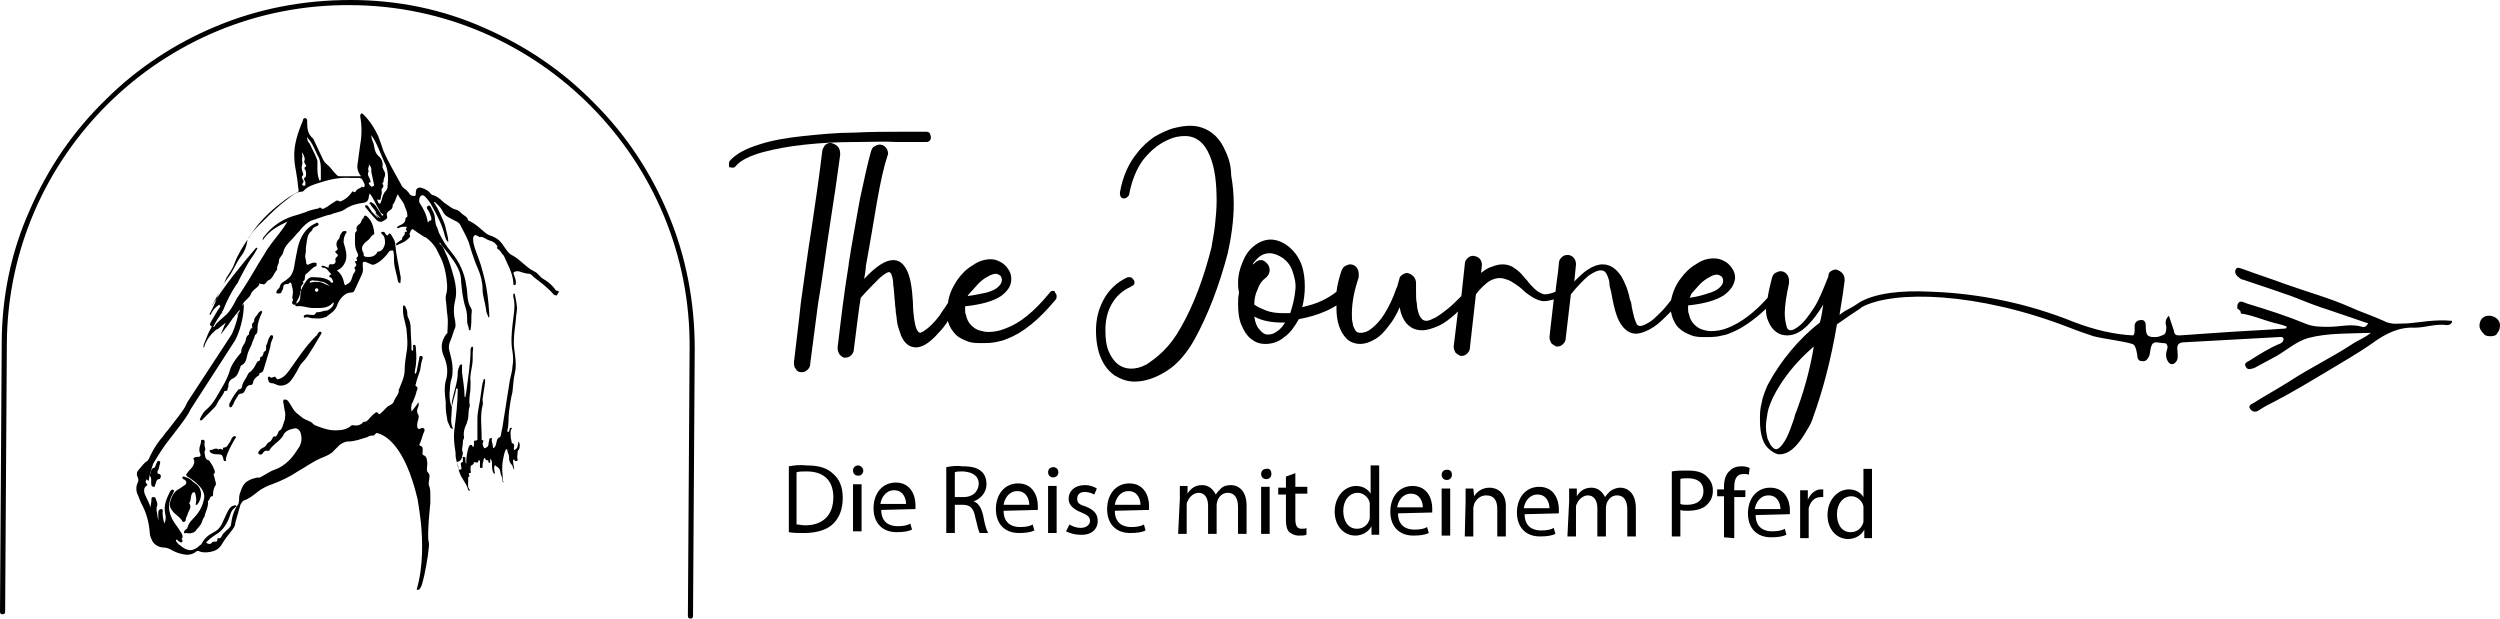 <?xml version="1.0" encoding="utf-8"?>
<!-- Generator: Adobe Illustrator 26.3.1, SVG Export Plug-In . SVG Version: 6.00 Build 0)  -->
<svg version="1.1" id="Ebene_1" xmlns="http://www.w3.org/2000/svg" xmlns:xlink="http://www.w3.org/1999/xlink" x="0px" y="0px"
	 viewBox="0 0 292.2 72.3" style="enable-background:new 0 0 292.2 72.3;" xml:space="preserve">
<g>
	<g>
		<path d="M81.2,40.8L81,72c0,0.2-0.1,0.3-0.3,0.3c-0.2,0-0.3-0.1-0.3-0.3l0.2-31.3C80.8,18.8,63,0.7,41,0.6
			C19,0.4,0.9,18.2,0.8,40.2L0.6,71.5c0,0.2-0.1,0.3-0.3,0.3S0,71.7,0,71.5l0.2-31.3c0-5.5,1.1-10.8,3.3-15.7
			c2.1-4.8,5-9.1,8.8-12.8C16,8,20.4,5.1,25.2,3.1C30.2,1,35.5,0,41,0c5.5,0,10.8,1.1,15.7,3.3c4.8,2.1,9.1,5,12.8,8.8
			c3.7,3.7,6.6,8.1,8.6,12.9C80.2,30,81.2,35.3,81.2,40.8z"/>
	</g>
	<g>
		<path d="M98.2,18l0,0.1c-0.3,2.3-0.7,5-1.2,8.2c-0.5,3.2-0.9,6.4-1.4,9.3c-0.4,3-0.7,5.3-0.9,6.9c0,0.3-0.1,0.5-0.3,0.7
			c-0.2,0.2-0.4,0.3-0.7,0.3h-0.1c-0.3,0-0.5-0.2-0.6-0.4c-0.2-0.2-0.2-0.5-0.2-0.7v-0.1c0-0.1,0.6-4.9,0.8-6.9
			c0.4-2.8,0.8-5.9,1.3-9c0.5-3.3,0.9-6.2,1.2-8.7c0-0.3,0.2-0.5,0.3-0.7c0.2-0.2,0.4-0.3,0.7-0.3h0C97.9,16.9,98.2,17.3,98.2,18z"
			/>
		<path d="M85.6,19.6c0.1,0,0.3,0,0.4-0.2c0.6-0.7,1.7-1.2,3.1-1.6c1.5-0.4,3.1-0.7,5-0.9c1.9-0.2,3.8-0.3,5.7-0.3
			c1.9,0,3.6-0.1,5.1,0l3.4,0c0.2,0,0.3-0.1,0.4-0.2c0.1-0.1,0.1-0.3,0.1-0.4c0-0.1-0.1-0.3-0.1-0.4c-0.1-0.1-0.2-0.2-0.4-0.2
			l-3.3,0c-1.5,0-3.2,0-5.2,0.1c-2,0-3.9,0.2-5.9,0.4c-1.9,0.2-3.7,0.5-5.2,1c-1.6,0.5-2.7,1.1-3.4,1.9c-0.1,0.1-0.1,0.3-0.1,0.4
			c0,0.2,0,0.3,0.1,0.4C85.3,19.5,85.5,19.6,85.6,19.6z"/>
		<path d="M123.1,34c-0.1,0-0.3,0-0.4,0.2c-1.8,2.2-3.5,3.6-5.2,4.2c-0.7,0.3-1.4,0.4-2,0.4c-0.4,0-0.7-0.1-1.1-0.2
			c-0.3-0.1-0.6-0.3-0.9-0.6c-0.3-0.3-0.5-0.7-0.6-1.2c-0.1-0.2-0.1-0.4-0.1-0.7c0-0.1,0-0.2,0-0.3c1.9-0.2,3.3-0.6,4.2-1.2
			c0.8-0.6,1.2-1.2,1.2-2c0-0.4-0.1-0.8-0.4-1.2c-0.2-0.3-0.5-0.6-0.9-0.8c-0.4-0.2-0.7-0.3-1.1-0.3c-0.7,0-1.4,0.2-2.1,0.7
			c-0.7,0.4-1.3,1-1.8,1.7c-0.6,0.9-1,1.8-1.1,2.7c-0.3,0.5-0.7,1-1,1.5c-0.6,0.8-1.3,1.5-2,1.9c-0.1,0-0.2,0.1-0.2,0.1
			c-0.4,0-0.6-0.7-0.7-1.3c-0.1-0.6-0.2-1.4-0.2-2.3c-0.1-1.7-0.3-2.9-0.7-3.7c-0.4-0.8-0.9-1.2-1.6-1.2c-0.9,0-2,0.7-3.4,2.2
			c0.1-0.6,0.2-1.1,0.2-1.5c0.5-2.7,0.9-5.2,1.3-7.5c0.4-2.3,0.8-4.1,1.2-5.3c0-0.1,0.1-0.2,0.1-0.3c0-0.3-0.1-0.6-0.3-0.8
			c-0.2-0.2-0.4-0.3-0.7-0.3c-0.2,0-0.4,0.1-0.6,0.2c-0.2,0.1-0.3,0.3-0.4,0.6c-0.4,1.4-0.8,3.3-1.3,5.6c-0.4,2.3-0.9,4.9-1.3,7.5
			l0,0.1c-0.5,3-0.9,6.3-1.3,9.7l0,0.1l0,0c0,0.3,0.1,0.5,0.2,0.7c0.2,0.2,0.4,0.4,0.6,0.4l0.1,0l0,0c0.3,0,0.5-0.1,0.7-0.3
			c0.2-0.2,0.3-0.4,0.3-0.7c0.3-2.2,0.5-4.2,0.8-6c0.9-1,1.7-1.8,2.2-2.3c0.7-0.6,1-0.7,1.1-0.7c0,0,0.2,0,0.3,0.3
			c0.1,0.3,0.2,0.6,0.2,1.2c0.1,0.5,0.1,1.2,0.2,2c0,0.4,0.1,0.8,0.1,1.2c0.1,0.5,0.1,0.9,0.2,1.4c0.1,0.5,0.3,0.9,0.4,1.3
			c0.2,0.4,0.4,0.8,0.7,1c0.3,0.3,0.7,0.4,1.1,0.4c0.3,0,0.6-0.1,1-0.3c0.5-0.3,1-0.7,1.6-1.4c0.4-0.4,0.8-0.9,1.1-1.4
			c0,0,0,0.1,0,0.1c0.2,0.6,0.5,1.1,0.9,1.5c0.4,0.4,0.9,0.6,1.4,0.8c0.5,0.2,1.1,0.2,1.6,0.2c0.5,0,1.1,0,1.6-0.1
			c0.5-0.1,1-0.2,1.4-0.4c1.9-0.7,3.8-2.3,5.7-4.6c0.1-0.1,0.1-0.3,0.1-0.4c0-0.2-0.1-0.3-0.2-0.4C123.4,34.1,123.2,34,123.1,34z
			 M113.1,34.6c0.1-0.2,0.2-0.3,0.4-0.5l0,0c0.3-0.3,0.6-0.7,0.9-1c0.3-0.3,0.7-0.6,1.1-0.8c0.3-0.2,0.7-0.3,0.9-0.3
			c0.2,0,0.3,0.1,0.5,0.2c0.1,0.1,0.2,0.3,0.2,0.5c0,0.3-0.1,0.5-0.4,0.8c-0.3,0.3-0.7,0.5-1.4,0.7C114.7,34.3,114,34.5,113.1,34.6z
			"/>
		<path d="M143.2,17.6c-0.4-0.9-0.9-1.6-1.6-2.1c-0.7-0.5-1.5-0.8-2.5-0.8c-0.6,0-1.2,0.1-2,0.3c-0.7,0.2-1.5,0.6-2.2,1
			c-0.7,0.5-1.4,1.1-2,1.9c-1,1.2-1.7,2.8-2,4.6l0,0.1l0,0c0,0.4,0.2,0.6,0.5,0.6l0,0c0.1,0,0.3-0.1,0.4-0.2
			c0.1-0.1,0.2-0.2,0.2-0.4c0.3-1.5,0.8-2.8,1.6-3.9c0.8-1,1.7-1.8,2.8-2.3c0.8-0.4,1.5-0.5,2.1-0.5c1.3,0,2.3,0.8,2.9,2.3
			c0.6,1.4,0.8,3.2,0.8,5.3c0,1-0.1,1.9-0.2,2.9c-0.1,0.9-0.3,1.8-0.4,2.5c-0.9,3.6-2.1,6.8-3.6,9.4c-0.6,1.1-1.3,2-2,2.7
			c-0.7,0.7-1.4,1.2-2,1.6c-1.3,0.7-2.5,0.6-3.3,0c-0.4-0.3-0.8-0.8-1.1-1.5c-0.3-0.7-0.4-1.5-0.4-2.5c0-1.1,0.2-2.1,0.7-3
			c0.5-0.9,1.2-1.6,2.3-2.1c0.1-0.1,0.2-0.1,0.3-0.2c0.1-0.1,0.1-0.2,0.1-0.3c0-0.2-0.1-0.3-0.2-0.4c-0.1-0.2-0.3-0.2-0.4-0.2
			c-0.1,0-0.2,0-0.2,0c-1.3,0.6-2.2,1.5-2.8,2.6c-0.6,1.1-0.9,2.3-0.9,3.6c0,1.3,0.2,2.4,0.6,3.3c0.4,0.9,0.9,1.5,1.6,2
			c0.7,0.4,1.4,0.7,2.3,0.7c1.2,0,2.4-0.4,3.7-1.2c1.3-0.8,2.4-2.1,3.3-3.7c1.6-2.9,2.9-6.3,3.9-10.1c0.4-1.8,0.7-3.8,0.7-5.7
			c0-1.2-0.1-2.3-0.3-3.4C143.9,19.4,143.6,18.4,143.2,17.6z"/>
		<path d="M281.3,37.8c-0.9,0-1.8,0.2-2.7-0.3c-1.3-0.6-2.6-1-3.9-1.6c-2.5-1.1-5.1-1.8-7.6-2.7c-1.6-0.6-3.2-1.1-4.8-1.7
			c-0.4-0.1-0.8-0.4-1,0c-0.2,0.5,0.2,0.8,0.6,1.1c0.2,0.1,0.4,0.1,0.6,0.2c1.8,0.6,3.6,1.2,5.3,1.8c1.5,0.6,3,1.2,4.6,1.7
			c1.5,0.5,2.9,1,4.4,1.5c-0.2,0.3-0.4,0.5-0.7,0.4c-1.3-0.4-2.6,0-3.9,0c-1,0-1.9,0-2.8-0.4c-2.2-0.9-4.4-1.6-6.7-2.3
			c-0.4-0.1-1-0.6-1.2,0.2c0,0.1,0,0.3,0,0.4c0.1,0,0.2,0.1,0.3,0.2c0.1,0.1,0.1,0.2,0.1,0.3c0.1,0.1,0.2,0.1,0.4,0.1
			c1,0.2,2,0.6,3,0.9c0.6,0.2,1.4,0.3,2,0.6c-0.1,0.1-0.1,0.2-0.2,0.2c-2.7,0.2-5.3,0.3-8,0.5c-1.4,0.1-2.9,0.2-4.3,0.3
			c-0.3,0-0.5,0-0.6-0.2c-0.1-0.1-0.1-0.2-0.1-0.3c-0.2-0.6-0.4-1.2-0.6-1.8c-0.5,0.5-0.4,0.9-0.3,1.3c0,0.6-0.1,0.9-0.5,1
			c-0.2,0.1-0.5,0.2-0.8,0.2c-0.3,0-0.5,0-0.7-0.1c-0.3-0.1-0.4-0.5-0.4-1c0-0.4,0-0.9-0.5-0.9c-0.5,0-0.9,0.3-0.8,0.9
			c0,0.5,0,0.8-0.2,0.9c-2.1-0.1-4.4-0.6-7-1.6c-5.2-2.1-10.9-3.3-16.5-3.5c-3.8-0.2-6.6,0.2-8.4,1.2v0l-0.3,0.2
			c-0.3,0.2-0.6,0.4-1,0.6c-0.4,0.2-0.7,0.4-1.1,0.7c0.3-1.8,0.5-3.1,0.6-4v-0.1l0,0c0-0.3-0.1-0.6-0.3-0.8
			c-0.2-0.2-0.4-0.3-0.7-0.4h0c-0.2,0-0.5,0.1-0.6,0.2c-0.2,0.1-0.3,0.3-0.3,0.6c-0.6,1.5-1.1,2.8-1.7,3.7c-0.6,0.9-1.1,1.6-1.6,2
			c-0.6,0.5-0.9,0.6-1.1,0.6c-0.1,0-0.4,0-0.5-0.5c-0.1-0.4-0.2-0.9-0.2-1.5c0-0.9,0.2-2.1,0.5-3.5c0-0.1,0-0.2,0-0.3
			c0-0.3-0.1-0.6-0.3-0.8c-0.2-0.2-0.4-0.3-0.7-0.3c-0.2,0-0.4,0.1-0.6,0.2c-0.2,0.1-0.3,0.3-0.4,0.6c-0.2,0.8-0.4,1.6-0.5,2.3
			c-1.5,1.7-3.1,2.9-4.6,3.5c-0.7,0.3-1.4,0.4-2,0.4c-0.4,0-0.8-0.1-1.1-0.2c-0.3-0.1-0.6-0.3-0.9-0.6c-0.3-0.3-0.5-0.7-0.6-1.2
			c-0.1-0.2-0.1-0.4-0.1-0.7c0-0.1,0-0.2,0-0.3c1.9-0.2,3.3-0.6,4.2-1.2c0.8-0.6,1.2-1.2,1.3-2c0-0.4-0.1-0.8-0.4-1.2
			s-0.5-0.6-0.9-0.8c-0.4-0.2-0.7-0.3-1.2-0.3c-0.7,0-1.4,0.2-2.1,0.7c-0.7,0.4-1.3,1-1.8,1.7c-0.6,0.8-0.9,1.6-1.1,2.5
			c-0.4,0.5-0.8,1-1.1,1.3c-0.6,0.6-1.1,1.1-1.5,1.3c-0.5,0.3-0.8,0.4-1,0.4c-0.2,0-0.3-0.1-0.4-0.2c-0.1-0.2-0.2-0.5-0.3-0.8
			c-0.1-0.4-0.2-0.8-0.3-1.3c0-0.3-0.1-0.6-0.2-0.8c-0.2-1.1-0.6-2-1-2.7c-0.6-0.9-1.3-1.4-2.2-1.4c-0.5,0-1.1,0.2-1.7,0.6
			c-0.5,0.3-1,0.8-1.6,1.4c0.1-0.9,0.2-1.9,0.2-2c0-0.3-0.1-0.6-0.3-0.8c-0.2-0.2-0.4-0.3-0.7-0.3l0,0c-0.3,0-0.5,0.1-0.7,0.3
			c-0.2,0.2-0.3,0.4-0.3,0.7c-0.1,1.2-0.3,2.3-0.4,3.3c-0.5,0.2-0.9,0.3-1.2,0.3c-0.1,0-0.3,0-0.4-0.1c-0.3-0.1-0.6-0.3-0.9-0.6
			c-0.3-0.3-0.6-0.6-0.8-0.9c-0.3-0.3-0.5-0.6-0.8-0.9c-0.3-0.3-0.6-0.5-0.9-0.7c-0.4-0.2-0.7-0.3-1.2-0.3c-0.4,0-0.8,0.1-1.3,0.3
			c-0.4,0.1-0.8,0.4-1.2,0.7l0.1-0.9v0c0-0.6-0.3-1-1-1.1h0c-0.3,0-0.5,0.1-0.7,0.3c-0.2,0.2-0.3,0.4-0.3,0.7l-0.4,3.7
			c-0.1,0.1-0.2,0.2-0.3,0.3c-0.4,0.4-0.8,0.8-1.3,1.2c-0.5,0.4-0.9,0.7-1.4,1c-0.4,0.2-0.8,0.4-1.1,0.4c-0.2,0-0.4-0.1-0.5-0.2
			c-0.2-0.2-0.3-0.4-0.4-0.7c-0.1-0.3-0.2-0.7-0.2-1.1c-0.1-0.4-0.1-0.9-0.1-1.5c0-0.2,0-0.3,0-0.5l0-0.4c0-0.3-0.1-0.6-0.3-0.8
			c-0.2-0.2-0.4-0.3-0.7-0.4c-0.2,0-0.6,0.1-0.9,0.5l0,0c0,0.1-0.1,0.3-0.3,1.1l-0.1,0.2c-0.4,1.2-0.9,2.2-1.4,3
			c-0.5,0.8-1,1.3-1.5,1.7c-0.5,0.4-0.9,0.5-1.3,0.5c-0.3,0-0.5-0.1-0.6-0.3c-0.1-0.2-0.3-0.5-0.3-0.8c-0.1-0.4-0.1-0.7-0.1-1.1
			c0-1.4,0.3-2.8,0.8-4.3c0-0.1,0-0.2,0-0.4c0-0.3-0.1-0.6-0.3-0.8c-0.2-0.2-0.4-0.3-0.7-0.3c-0.2,0-0.4,0.1-0.6,0.2
			c-0.2,0.1-0.3,0.3-0.4,0.5c-0.3,0.9-0.5,1.7-0.6,2.5c-0.5,0.4-1,0.7-1.6,1c-0.8,0.4-1.6,0.6-2.4,0.8c0.2-0.8,0.3-1.6,0.3-2.4
			c0-0.9-0.1-1.8-0.4-2.6c-0.3-0.8-0.8-1.5-1.4-2c-0.7-0.6-1.5-0.9-2.2-0.9c-0.7,0-1.4,0.3-2,0.8c-0.6,0.5-1,1.1-1.3,1.9
			c-0.3,0.7-0.5,1.5-0.5,2.3c0,0.4,0,0.7,0.1,1.1v0c0,0,0,0.1,0,0.2c-0.1,0.4-0.1,0.8-0.1,1.2c0,1,0.1,1.8,0.4,2.5
			c0.3,0.7,0.6,1.2,1.1,1.6c0.5,0.4,1,0.6,1.7,0.6c0.7,0,1.5-0.2,2.2-0.8c0.7-0.5,1.2-1.2,1.7-2.1c1.1-0.2,2.2-0.5,3.3-1
			c0.4-0.2,0.8-0.4,1.1-0.6c0,0.1,0,0.3,0,0.4c0,0.7,0.1,1.4,0.3,2c0.2,0.6,0.5,1.1,0.9,1.5c0.4,0.4,1,0.6,1.6,0.6
			c0.5,0,1.1-0.2,1.6-0.5c0.6-0.3,1.2-0.9,1.7-1.6c0.5-0.6,0.9-1.3,1.3-2.2c0.1,0.8,0.4,1.4,0.7,1.8c0.5,0.6,1.1,0.9,1.9,0.9
			c0.6,0,1.2-0.2,1.9-0.5c0.7-0.3,1.3-0.8,2-1.4c0.1-0.1,0.2-0.2,0.3-0.3l-0.5,4.1v0c0,0.3,0.1,0.5,0.2,0.7c0.2,0.2,0.4,0.3,0.6,0.4
			l0.1,0l0,0c0.3,0,0.5-0.1,0.7-0.3c0.2-0.2,0.3-0.4,0.3-0.7l0.7-6.2c0.5-0.7,1.1-1.2,1.5-1.5c0.5-0.3,0.9-0.4,1.3-0.4
			c0.3,0,0.6,0.1,0.9,0.2c0.3,0.1,0.6,0.3,0.9,0.5c0.3,0.2,0.6,0.4,0.9,0.7c0.3,0.3,0.6,0.5,0.9,0.7c0.6,0.4,1.1,0.6,1.6,0.6
			c0.3,0,0.7-0.1,1.1-0.2c-0.3,2.5-0.5,4.4-0.5,4.4c0,0.3,0.1,0.5,0.2,0.7c0.2,0.2,0.4,0.3,0.6,0.4l0.1,0h0c0.3,0,0.5-0.1,0.7-0.3
			c0.2-0.2,0.3-0.4,0.3-0.7l0.6-5.1c0.8-1,1.5-1.7,2.1-2.2c0.6-0.4,1-0.6,1.4-0.6c0.4,0,0.6,0.2,0.8,0.7c0.1,0.3,0.2,0.5,0.2,0.8
			c0,0.3,0.1,0.6,0.2,1c0.2,1.1,0.4,2.1,0.7,2.9c0.5,1.3,1.3,2,2.2,2c0.5,0,1-0.2,1.6-0.5c0.6-0.3,1.2-0.8,1.9-1.5
			c0.2-0.2,0.4-0.4,0.6-0.6c0,0.2,0.1,0.3,0.1,0.5c0.2,0.6,0.5,1.2,0.9,1.5c0.4,0.4,0.9,0.6,1.4,0.8c0.5,0.2,1.1,0.2,1.6,0.2
			c0.5,0,1.1,0,1.6-0.1c0.5-0.1,1-0.2,1.4-0.4c1.3-0.5,2.7-1.5,4.1-2.8c0,0.6,0.1,1.1,0.3,1.5c0.2,0.5,0.5,0.9,0.9,1.2
			c0.4,0.3,0.8,0.4,1.3,0.4c0.8,0,1.6-0.4,2.4-1.2c0.6-0.6,1.2-1.4,1.8-2.4c-0.1,0.7-0.2,1.4-0.4,2.1c-1.3,1-2.4,2.1-3.4,3.3
			c-1,1.2-1.9,2.5-2.7,4c-0.3,0.7-0.6,1.4-0.7,2.1c-0.2,0.7-0.2,1.3-0.2,2c0,0.9,0.1,1.6,0.3,2.2c0.2,0.6,0.5,1,0.9,1.3
			c0.4,0.3,0.7,0.5,1.1,0.5c0.8,0,1.6-0.5,2.4-1.6c0.3-0.4,0.6-0.9,0.9-1.4c0.3-0.5,0.5-0.9,0.6-1.3c1.1-3,2.1-6.7,2.8-10.9l0.3-0.2
			c0.3-0.2,0.7-0.5,1-0.7c0.3-0.2,0.6-0.4,0.9-0.6c0.3-0.2,0.5-0.3,0.7-0.5c3.7-2,13.5-1.8,24.3,2.4c1,0.4,1.9,0.7,2.8,1
			c1.1,0.3,4.4,0.7,4.7,1c0.2,0.2,0.3,0.6,0.4,1.2c0,0.3,0.1,0.7,0.5,0.7c0.5,0.1,0.7-0.2,0.9-0.6c0.1-0.3,0.1-0.6,0.2-1
			c0-0.1,0.1-0.2,0.1-0.3c0.3-0.5,0.9-0.2,1.3-0.2c0.2,0,0.3,0,0.4,0.1c0.1,0.1,0.2,0.3,0.1,0.6c-0.2,0.6-0.2,1.1,0.2,1.6
			c0.2,0.2,0.4,0.2,0.6,0.1c0.6-0.4,0.4-1,0.4-1.5c-0.1-0.7,0.1-1,0.9-1c3.6-0.2,7.2-0.4,10.9-0.6c0.2,0,0.5-0.1,0.6,0.2
			c0,0.3-0.2,0.5-0.5,0.6c-1.2,0.5-2.3,1.2-3.4,1.9c-0.3,0.2-0.8,0.3-0.5,0.8c0.2,0.4,0.7,0.2,1,0.1c0.9-0.5,1.7-0.9,2.6-1.4
			c1.2-0.7,2.3-1.7,3.7-2.1c2.3-0.6,4.8-0.5,7.3-0.6c-0.7,0.6-1.6,0.9-2.3,1.4c-2.3,1.5-4.8,2.7-7.1,4.2c-1.4,0.9-2.9,1.7-4.3,2.6
			c-0.2,0.1-0.7,0.3-0.4,0.7c0.3,0.4,0.7,0.4,1.1,0.1c0.6-0.4,1.2-0.7,1.8-1c2.1-1.1,4.1-2.3,6.1-3.5c1.8-1.1,3.6-2.1,5.3-3.3
			c1.5-1.1,3.1-1.9,4.9-1.8c1.3,0,2.5-0.5,3.8-0.3c0.2,0,0.6-0.1,0.6-0.5C284.5,37.3,282.9,37.7,281.3,37.8z M197.8,34.2
			c0.3-0.3,0.6-0.7,0.9-1c0.3-0.3,0.7-0.6,1.1-0.8c0.3-0.2,0.6-0.3,0.9-0.3c0.2,0,0.3,0.1,0.5,0.2c0.1,0.1,0.2,0.3,0.2,0.5
			c0,0.3-0.1,0.5-0.4,0.8c-0.3,0.3-0.7,0.5-1.4,0.7c-0.6,0.2-1.3,0.4-2.1,0.5C197.6,34.5,197.7,34.3,197.8,34.2z M149.3,38.7
			c-0.4,0.3-0.7,0.4-1.1,0.4c-0.4,0-0.7-0.2-1-0.6c-0.3-0.3-0.5-0.8-0.6-1.5c0.9,0.5,2,0.7,3.3,0.7c0.1,0,0.2,0,0.3,0
			C149.9,38.2,149.6,38.5,149.3,38.7z M150.8,36.6c-0.3,0-0.6,0-0.9,0c-0.7,0-1.4-0.1-1.9-0.3c-0.5-0.2-1-0.4-1.4-0.7
			c0-0.6,0.1-1.2,0.4-1.8c0.2-0.6,0.5-1,0.9-1.3c0.3-0.2,0.5-0.6,0.5-0.9c0-0.3-0.1-0.6-0.3-0.8c-0.2-0.2-0.4-0.4-0.7-0.4
			c-0.3,0-0.5,0.1-0.7,0.3c-0.1,0.1-0.2,0.2-0.3,0.2c0.1-0.2,0.2-0.3,0.3-0.4c0.5-0.6,1-0.9,1.7-0.9c0.5,0,1,0.2,1.6,0.6
			c0.5,0.4,0.9,0.9,1.1,1.6c0.2,0.6,0.4,1.3,0.3,2.1C151.3,34.9,151.1,35.7,150.8,36.6z M209.8,48.5l-0.1,0.4
			c-0.3,0.9-0.6,1.7-0.9,2.3c-0.6,1.1-1,1.3-1.2,1.3c-0.2,0-0.3-0.1-0.5-0.3c-0.2-0.2-0.3-0.5-0.5-0.9c-0.1-0.4-0.2-0.9-0.2-1.4
			c0-0.5,0.1-1.1,0.2-1.7c0.1-0.6,0.4-1.2,0.6-1.7c1.1-2.2,2.7-4.2,4.8-6C211.5,43.5,210.7,46.2,209.8,48.5z"/>
	</g>
	<g>
		<path d="M92.2,54.5c0.6-0.1,1.3-0.2,2.1-0.1c1.4,0,2.4,0.3,3.1,1c0.7,0.6,1.1,1.5,1.1,2.8c0,1.3-0.4,2.3-1.1,3
			c-0.7,0.7-1.9,1.1-3.4,1.1c-0.7,0-1.3,0-1.8-0.1L92.2,54.5z M93.1,61.3c0.3,0,0.6,0.1,1,0.1c2.1,0,3.3-1.2,3.3-3.3
			c0-1.8-1-3-3.1-3c-0.5,0-0.9,0-1.2,0.1L93.1,61.3z"/>
		<path d="M100.9,55c0,0.3-0.2,0.6-0.6,0.6c-0.4,0-0.6-0.3-0.6-0.6c0-0.4,0.3-0.6,0.6-0.6C100.6,54.4,100.9,54.7,100.9,55z
			 M99.7,62.1l0-5.5l1,0l0,5.5L99.7,62.1z"/>
		<path d="M103,59.6c0,1.4,0.9,1.9,1.9,1.9c0.7,0,1.2-0.1,1.5-0.3l0.2,0.7c-0.4,0.2-1,0.3-1.8,0.3c-1.7,0-2.7-1.1-2.7-2.8
			c0-1.7,1-3,2.6-3c1.8,0,2.3,1.6,2.3,2.6c0,0.2,0,0.4,0,0.5L103,59.6z M105.9,58.9c0-0.6-0.3-1.6-1.4-1.6c-1,0-1.5,0.9-1.6,1.6
			L105.9,58.9z"/>
		<path d="M110.6,54.6c0.5-0.1,1.2-0.2,1.9-0.1c1.1,0,1.8,0.2,2.2,0.6c0.4,0.3,0.6,0.9,0.6,1.5c0,1-0.7,1.7-1.5,2v0
			c0.6,0.2,0.9,0.8,1.1,1.6c0.2,1.1,0.4,1.8,0.6,2.1l-1,0c-0.1-0.2-0.3-0.9-0.5-1.8c-0.2-1.1-0.6-1.5-1.5-1.5l-0.9,0l0,3.3l-1,0
			L110.6,54.6z M111.6,58.1l1,0c1.1,0,1.7-0.6,1.8-1.5c0-1-0.7-1.4-1.8-1.5c-0.5,0-0.8,0-1,0.1L111.6,58.1z"/>
		<path d="M117.3,59.7c0,1.4,0.9,1.9,1.9,1.9c0.7,0,1.2-0.1,1.5-0.3l0.2,0.7c-0.4,0.2-1,0.3-1.8,0.3c-1.7,0-2.7-1.1-2.7-2.8
			c0-1.7,1-3,2.6-3c1.8,0,2.3,1.6,2.3,2.6c0,0.2,0,0.4,0,0.5L117.3,59.7z M120.3,59c0-0.6-0.3-1.6-1.4-1.6c-1,0-1.5,0.9-1.6,1.6
			L120.3,59z"/>
		<path d="M123.7,55.2c0,0.3-0.2,0.6-0.6,0.6c-0.4,0-0.6-0.3-0.6-0.6c0-0.4,0.3-0.6,0.6-0.6C123.4,54.6,123.7,54.8,123.7,55.2z
			 M122.5,62.3l0-5.5l1,0l0,5.5L122.5,62.3z"/>
		<path d="M125,61.3c0.3,0.2,0.8,0.4,1.3,0.4c0.7,0,1.1-0.4,1.1-0.8c0-0.5-0.3-0.7-1-1c-1-0.4-1.5-0.9-1.5-1.6
			c0-0.9,0.7-1.6,1.9-1.6c0.6,0,1.1,0.2,1.4,0.4l-0.3,0.7c-0.2-0.1-0.6-0.3-1.1-0.3c-0.6,0-0.9,0.3-0.9,0.8c0,0.5,0.3,0.7,1,0.9
			c1,0.4,1.4,0.9,1.4,1.7c0,1-0.8,1.7-2.1,1.6c-0.6,0-1.2-0.2-1.6-0.4L125,61.3z"/>
		<path d="M130.3,59.7c0,1.4,0.9,1.9,1.9,1.9c0.7,0,1.2-0.1,1.5-0.3l0.2,0.7c-0.4,0.2-1,0.3-1.8,0.3c-1.7,0-2.7-1.1-2.7-2.8
			c0-1.7,1-3,2.6-3c1.8,0,2.3,1.6,2.3,2.6c0,0.2,0,0.4,0,0.5L130.3,59.7z M133.3,59c0-0.6-0.3-1.6-1.4-1.6c-1,0-1.5,0.9-1.6,1.6
			L133.3,59z"/>
		<path d="M137.9,58.3c0-0.6,0-1,0-1.5l0.9,0l0,0.9l0,0c0.3-0.5,0.8-1,1.7-1c0.8,0,1.3,0.5,1.6,1.1h0c0.2-0.3,0.4-0.5,0.6-0.7
			c0.3-0.3,0.7-0.4,1.2-0.4c0.7,0,1.8,0.5,1.8,2.4l0,3.3l-1,0l0-3.1c0-1.1-0.4-1.7-1.2-1.7c-0.6,0-1,0.4-1.2,0.9
			c0,0.1-0.1,0.3-0.1,0.5l0,3.4l-1,0l0-3.3c0-0.9-0.4-1.5-1.1-1.5c-0.6,0-1.1,0.5-1.3,1c-0.1,0.1-0.1,0.3-0.1,0.5l0,3.3l-1,0
			L137.9,58.3z"/>
		<path d="M148.6,55.4c0,0.3-0.2,0.6-0.6,0.6c-0.4,0-0.6-0.3-0.6-0.6c0-0.4,0.3-0.6,0.6-0.6C148.4,54.7,148.6,55,148.6,55.4z
			 M147.4,62.4l0-5.5l1,0l0,5.5L147.4,62.4z"/>
		<path d="M151.4,55.3l0,1.6l1.4,0l0,0.8l-1.4,0l0,3c0,0.7,0.2,1.1,0.7,1.1c0.3,0,0.5,0,0.6-0.1l0,0.8c-0.2,0.1-0.5,0.1-0.9,0.1
			c-0.5,0-0.8-0.2-1.1-0.4c-0.3-0.3-0.4-0.8-0.4-1.4l0-3l-0.9,0l0-0.8l0.9,0l0-1.3L151.4,55.3z"/>
		<path d="M161.2,54.4l0,6.7c0,0.5,0,1.1,0,1.4l-0.9,0l0-1h0c-0.3,0.6-1,1.1-1.9,1.1c-1.3,0-2.4-1.1-2.4-2.8c0-1.8,1.2-3,2.5-3
			c0.8,0,1.4,0.4,1.7,0.9h0l0-3.3L161.2,54.4z M160.1,59.2c0-0.1,0-0.3,0-0.4c-0.1-0.6-0.7-1.2-1.4-1.2c-1,0-1.7,0.9-1.7,2.1
			c0,1.1,0.5,2.1,1.6,2.1c0.7,0,1.3-0.4,1.5-1.2c0-0.1,0-0.3,0-0.4L160.1,59.2z"/>
		<path d="M163.4,60c0,1.4,0.9,1.9,1.9,1.9c0.7,0,1.2-0.1,1.5-0.3l0.2,0.7c-0.4,0.2-1,0.3-1.8,0.3c-1.7,0-2.7-1.1-2.7-2.8
			c0-1.7,1-3,2.6-3c1.8,0,2.3,1.6,2.3,2.6c0,0.2,0,0.4,0,0.5L163.4,60z M166.3,59.3c0-0.6-0.3-1.6-1.4-1.6c-1,0-1.5,0.9-1.6,1.6
			L166.3,59.3z"/>
		<path d="M169.7,55.5c0,0.3-0.2,0.6-0.6,0.6c-0.4,0-0.6-0.3-0.6-0.6c0-0.4,0.3-0.6,0.6-0.6C169.5,54.9,169.7,55.1,169.7,55.5z
			 M168.5,62.6l0-5.5l1,0l0,5.5L168.5,62.6z"/>
		<path d="M171.3,58.6c0-0.6,0-1,0-1.5l0.9,0l0.1,0.9l0,0c0.3-0.5,0.9-1,1.8-1c0.8,0,2,0.5,1.9,2.4l0,3.3l-1,0l0-3.2
			c0-0.9-0.3-1.6-1.3-1.6c-0.7,0-1.2,0.5-1.4,1c0,0.1-0.1,0.3-0.1,0.5l0,3.3l-1,0L171.3,58.6z"/>
		<path d="M178.2,60.1c0,1.4,0.9,1.9,1.9,1.9c0.7,0,1.2-0.1,1.5-0.3l0.2,0.7c-0.4,0.2-1,0.3-1.8,0.3c-1.7,0-2.7-1.1-2.7-2.8
			c0-1.7,1-3,2.6-3c1.8,0,2.3,1.6,2.3,2.6c0,0.2,0,0.4,0,0.5L178.2,60.1z M181.1,59.4c0-0.6-0.3-1.6-1.4-1.6c-1,0-1.5,0.9-1.6,1.6
			L181.1,59.4z"/>
		<path d="M183.4,58.6c0-0.6,0-1,0-1.5l0.9,0l0,0.9h0c0.3-0.5,0.8-1,1.7-1c0.8,0,1.3,0.5,1.6,1.1h0c0.2-0.3,0.4-0.5,0.6-0.7
			c0.3-0.2,0.7-0.4,1.2-0.4c0.7,0,1.8,0.5,1.8,2.4l0,3.3l-1,0l0-3.1c0-1.1-0.4-1.7-1.2-1.7c-0.6,0-1,0.4-1.2,0.9
			c0,0.1-0.1,0.3-0.1,0.5l0,3.4l-1,0l0-3.3c0-0.9-0.4-1.5-1.1-1.5c-0.6,0-1.1,0.5-1.3,1c-0.1,0.1-0.1,0.3-0.1,0.5l0,3.3l-1,0
			L183.4,58.6z"/>
		<path d="M195.4,55.1c0.5-0.1,1.1-0.1,1.9-0.1c1,0,1.7,0.2,2.2,0.7c0.4,0.4,0.7,0.9,0.7,1.6c0,0.7-0.2,1.2-0.6,1.6
			c-0.5,0.6-1.4,0.8-2.4,0.8c-0.3,0-0.6,0-0.8-0.1l0,3.1l-1,0L195.4,55.1z M196.4,58.9c0.2,0.1,0.5,0.1,0.8,0.1
			c1.2,0,1.9-0.6,1.9-1.6c0-1-0.7-1.5-1.8-1.5c-0.4,0-0.8,0-0.9,0.1L196.4,58.9z"/>
		<path d="M201.5,62.8l0-4.8l-0.8,0l0-0.8l0.8,0l0-0.3c0-0.8,0.2-1.5,0.7-1.9c0.4-0.4,0.9-0.5,1.4-0.5c0.4,0,0.7,0.1,0.9,0.2
			l-0.1,0.8c-0.1-0.1-0.4-0.1-0.6-0.1c-0.9,0-1.1,0.7-1.1,1.6l0,0.3l1.3,0l0,0.8l-1.3,0l0,4.8L201.5,62.8z"/>
		<path d="M205.2,60.2c0,1.4,0.9,1.9,1.9,1.9c0.7,0,1.2-0.1,1.5-0.3l0.2,0.7c-0.4,0.2-1,0.3-1.8,0.3c-1.7,0-2.7-1.1-2.7-2.8
			c0-1.7,1-3,2.6-3c1.8,0,2.3,1.6,2.3,2.6c0,0.2,0,0.4,0,0.5L205.2,60.2z M208.1,59.5c0-0.6-0.3-1.6-1.4-1.6c-1,0-1.5,0.9-1.6,1.6
			L208.1,59.5z"/>
		<path d="M210.4,59c0-0.7,0-1.2,0-1.7l0.9,0l0,1.1l0,0c0.3-0.7,0.9-1.2,1.5-1.2c0.1,0,0.2,0,0.3,0l0,0.9c-0.1,0-0.2,0-0.3,0
			c-0.7,0-1.2,0.5-1.4,1.3c0,0.1,0,0.3,0,0.5l0,3l-1,0L210.4,59z"/>
		<path d="M218.8,54.8l0,6.7c0,0.5,0,1.1,0,1.4l-0.9,0l0-1h0c-0.3,0.6-1,1.1-1.9,1.1c-1.3,0-2.4-1.1-2.4-2.8c0-1.8,1.2-3,2.5-3
			c0.8,0,1.4,0.4,1.7,0.9h0l0-3.3L218.8,54.8z M217.8,59.6c0-0.1,0-0.3,0-0.4c-0.1-0.6-0.7-1.2-1.4-1.2c-1,0-1.7,0.9-1.7,2.1
			c0,1.1,0.5,2.1,1.6,2.1c0.7,0,1.3-0.4,1.5-1.2c0-0.1,0-0.3,0-0.4L217.8,59.6z"/>
	</g>
	<g>
		<g>
			<polygon points="34.5,35.5 34.5,35.5 34.5,35.5 34.5,35.5 34.5,35.5 34.5,35.5 34.5,35.5 34.5,35.5 			"/>
		</g>
		<g>
			<path d="M42.7,30.6c0.2,0.1,0.5,0.2,0.7,0.3c0.1,0.1,0.3,0,0.4,0c0.4-0.2,0.7-0.4,1-0.7c0.2-0.2,0.4-0.4,0.6-0.7
				c0.1-0.1,0.1-0.2,0.3-0.2c0.2-0.1,0.3,0,0.3,0.2c0.1,0.5,0,1,0.1,1.5c0.1,0.6,0.3,1.2,0.4,1.8c0,0.1,0.1,0.3,0.3,0.3
				c0-0.3,0.1-0.6,0-0.9c-0.2-1.2-0.5-2.4-0.6-3.6c0-0.5-0.3-0.8-0.5-1.2c-0.1-0.1-0.2-0.2-0.3,0c-0.1,0.2-0.2,0.1-0.3,0
				c-0.1-0.1-0.1-0.3-0.3-0.3c-0.1,0-0.2,0-0.2,0c-0.1,0.1,0,0.2,0,0.2c0,0,0,0.1,0.1,0.1c0.3,0.3,0.3,0.7,0.3,1
				c0,0.2-0.1,0.4-0.2,0.6c-0.1,0.2-0.3,0.4-0.6,0.4c-0.1,0-0.1,0.1-0.1,0.1c-0.3,0.5-0.8,0.6-1.4,0.5c-0.1,0-0.2-0.1-0.2-0.2
				c0-0.1,0-0.2,0-0.2c-0.5-0.8,0.1-1.2,0.6-1.6c0.2-0.2,0.3-0.5,0.6-0.6c0.1-0.1,0-0.3,0-0.5c-0.1-0.6-0.3-1.1-0.7-1.5
				c-0.1-0.1-0.2-0.2-0.3-0.2c-0.2,0-0.2,0.3-0.2,0.3c-0.3,0.1-0.2,0.5-0.5,0.7c-0.3,0.2-0.4,0.4-0.3,0.7c0,0.2-0.2,0.2-0.2,0.4
				c0,0.7-0.1,1.5,0.2,2.1c0.1,0.2,0.3,0.5,0,0.7c-0.1,0.1,0,0.2,0,0.2c0,0.1,0.1,0.2,0,0.2c-0.3,0-0.2,0.2-0.1,0.3
				c0,0.1,0.1,0.2,0,0.3c-0.2,0.1-0.2,0.3-0.1,0.4c0.1,0.1,0,0.2-0.1,0.4c-0.2,0.2-0.2,0.5-0.3,0.7c-0.1,0.3-0.3,0.5-0.5,0.6
				c-0.3,0.2-0.3,0.2-0.4-0.2c-0.1-0.5-0.3-0.9-0.6-1.2c-0.1-0.1-0.2-0.1-0.2-0.2c0.5-0.2,0.8-0.6,1-1.1c0.2-0.7,0-1.4-0.2-2
				c-0.1-0.4,0-0.8,0.2-1.2c0.1-0.1,0.2-0.2,0-0.3C40.3,27,40.1,27,40,27.1c-0.1,0.2-0.3,0.4-0.3,0.6c0,0.2-0.2,0.3-0.3,0.5
				c-0.1,0.2-0.1,0.5,0,0.7c0.1,0.2,0.1,0.3-0.1,0.4c-0.2,0.1-0.1,0.2,0,0.3c0.3,0.2,0.2,0.3,0,0.5c-0.1,0.1-0.1,0.1-0.1,0.3
				c0.1,0.3-0.1,0.5-0.4,0.5c-0.3-0.1-0.4,0.1-0.4,0.4c-0.2-0.1-0.3-0.1-0.5-0.2c-0.1,0-0.2-0.1-0.3,0c-0.1,0.1,0.1,0.2,0.2,0.2
				c0,0,0.1,0,0.1,0c0.4,0.1,0.5,0.5,0.8,0.7c0.1,0.1,0,0.1-0.1,0.1c-0.1,0.1-0.2,0.3,0,0.3c0.2,0.1,0.2,0.2,0.3,0.4
				c0,0.1,0.1,0.1,0,0.2c-0.1,0.1-0.1,0.1-0.2,0c-0.1-0.1-0.1-0.1-0.2-0.2c-0.6-0.4-1.4-0.4-2.1-0.4c-0.2,0-0.4,0.2-0.5,0.3
				c-0.3,0.4-0.5,0.7-0.7,1.2c0,0,0,0,0,0l0,0l0,0c0,0.2-0.1,0.5-0.1,0.7c0,0.4-0.1,0.8-0.6,0.9c0,0.2,0,0.3,0.2,0.3
				c0.7-0.1,1.2,0.2,1.9,0.2c0.8,0,1.7,0.1,2.3-0.6c0,0,0-0.1,0.1,0c0,0,0,0.1,0,0.1c-0.1,0.4-0.5,0.7-0.8,0.8
				c-0.4,0-0.7,0.2-1.1,0.2c-0.1,0-0.2,0-0.2,0.1c-0.1,0.3-0.4,0.2-0.6,0.2c-0.2,0-0.4-0.1-0.6,0c-0.1,0-0.2,0.1-0.2,0.2
				c0,0.1,0.1,0.2,0.2,0.1c0.3-0.1,0.5,0.1,0.8,0.1c0.5,0,1,0.1,1.4-0.1c0.2,0,0.3-0.1,0.4-0.2c0.4-0.3,0.9-0.6,1.1-1.2
				c0.1-0.3,0.3-0.7,0.6-1c0.3-0.3,0.6-0.5,1-0.5c0.3,0,0.4-0.1,0.5-0.4c0.2-0.4,0.4-0.9,0.6-1.3c0.2-0.4,0.4-0.8,0.3-1.3
				c0-0.2,0-0.3,0-0.5C42.5,30.6,42.5,30.6,42.7,30.6z M37,34.1c-0.1,0-0.2-0.1-0.2-0.2c0-0.1,0.1-0.2,0.2-0.2
				c0.2,0,0.2,0.1,0.2,0.2C37.2,34,37.2,34.1,37,34.1z M38,33.2c-0.5-0.3-1.1-0.3-1.6-0.2c-0.1,0-0.2,0.1-0.2,0
				c0-0.1,0.1-0.2,0.2-0.2c0.1,0,0.2-0.1,0.3,0c0.2,0,0.5,0,0.7,0.1c0.4,0,0.8,0.2,1.2,0.6C38.3,33.3,38.2,33.3,38,33.2z"/>
		</g>
		<g>
			<path d="M24.8,58c0.1,0,0.1-0.1,0.1-0.2c0-0.4,0.1-0.8,0.3-1.1c0.1-0.1,0-0.2,0-0.4c-0.1-0.2-0.1-0.5-0.2-0.7
				c0-0.1-0.1-0.2,0-0.2c0.2-0.2,0.1-0.4,0-0.6c-0.1-0.3-0.3-0.6-0.5-0.9c0,0-0.1-0.1-0.1-0.1c-0.5-0.1-0.4-0.6-0.5-0.9
				c0,0,0,0,0-0.1c0.2-0.3,0-0.6,0-0.8c0-0.1,0-0.1,0-0.2c0.1-0.2,0-0.4-0.2-0.4c-0.1,0-0.2,0-0.2,0.1c0,0.4-0.2,0.7-0.2,1
				c0,0.2,0,0.3,0.1,0.5c0.1,0.3,0,0.4-0.3,0.4c-0.1,0-0.3,0-0.4,0.1c-0.2,0.1,0,0.2,0,0.4c0,0.1,0,0.1,0,0.2
				c-0.1,0.4-0.3,0.6-0.6,0.9c-0.1,0.1-0.2,0.3-0.3,0.4c-0.1,0.1,0,0.2,0.1,0.3c0.5,0.3,0.9,0.6,1.3,1c0.3,0.3,0.5,0.6,0.6,0.9
				c0.1,0.3,0.1,0.6,0,0.9c-0.2,0.9-0.7,1.6-1.3,2.2c-0.3,0.3-0.5,0.6-0.6,1c0,0.1-0.1,0.1-0.2,0.2c-0.1,0.1-0.2,0.2-0.2,0.3
				c0,0.2,0.2,0.1,0.3,0.1c0.4,0.1,0.9,0,1.1-0.3c0.2-0.3,0.6-0.6,0.7-1c0.1-0.2,0.1-0.4,0.3-0.6c0,0,0,0,0,0
				c0.1-0.6,0.5-1.2,0.4-1.8C24.6,58.3,24.5,58,24.8,58z"/>
		</g>
		<g>
			<path d="M37.1,26.4c0.1-0.1,0.2-0.1,0.1-0.3C37.1,26,37,26,36.9,26.1c-0.7,0.3-1.2,0.8-1.6,1.5c-0.5,0.9-0.6,1.9-0.8,2.9
				c-0.1,0.4-0.1,0.9-0.3,1.3c-0.1,0.3-0.3,0.6-0.6,0.8c-0.3,0.3-0.8,0.4-0.9,0.9c0,0.1-0.1,0.2-0.2,0.3c-0.1,0.1-0.2,0.2-0.2,0.4
				c0,0.1,0.1,0.1,0.2,0.1c0.2,0,0.4,0,0.4-0.2c0.1-0.2,0.2-0.3,0.2-0.5c0-0.2,0.1-0.4,0.4-0.4c0.1,0,0.1,0,0.2,0
				c0.3-0.4,0.4,0,0.4,0.2c0.1,0.3,0.2,0.7,0.1,1.1c0,0.2-0.1,0.3,0,0.4c0.1,0.1,0,0.2,0,0.3c-0.1,0.1-0.1,0.3,0.1,0.4
				c0.2,0.1,0.2-0.1,0.3-0.1c0-0.1,0.1-0.2,0.1-0.3c0.2-0.3,0.3-0.6,0.4-0.9c0-0.2,0-0.3,0.1-0.4c-0.1-0.3,0-0.5,0.2-0.7
				c0.1-0.1,0.1-0.2,0-0.2c0,0,0-0.1,0-0.1c0.4-0.2,0.1-0.7,0.4-0.9c0.3-0.2,0.5-0.5,0.8-0.7c0.1-0.1,0.3-0.2,0.4-0.2
				C37,31,37,30.9,37,30.8c0-0.1-0.1-0.1-0.3-0.1c-0.2,0-0.4,0.1-0.6,0.2c-0.1,0.1-0.3,0-0.3-0.1c0-0.4-0.2-0.7-0.1-1.1
				c0.1-0.3,0-0.7,0.1-1.1c0.1-0.6,0.1-1.2,0.6-1.6c0,0,0.1-0.1,0.1-0.1C36.5,26.6,36.9,26.5,37.1,26.4z"/>
		</g>
		<g>
			<path d="M29.3,38.5c-0.1,0.1-0.2,0.3-0.2,0.5c0,0,0,0.1,0,0.1c-0.4,0.2-0.3,0.6-0.5,1c-0.2,0.3-0.4,0.6-0.4,1
				c0,0.1,0,0.1-0.1,0.2c-0.6,0.7-1.1,1.4-1.3,2.2c-0.2,0.6-0.5,1.2-0.8,1.7c-0.6,1-1,1.9-1.8,2.6c-0.4,0.3-0.6,0.7-0.8,1.1
				c0,0.1-0.1,0.1,0,0.2c0.1,0.1,0.2,0,0.2,0c0.4-0.4,0.8-0.8,1.3-1.3c0.2-0.2,0.4-0.4,0.5-0.7c0.2-0.4,0.6-0.8,0.8-1.3
				c0,0,0-0.1,0.1-0.1c0.3,0,0.3-0.1,0.3-0.3c0.1-0.1,0.1-0.3,0.1-0.4c0-0.4,0.3-0.7,0.6-0.8c0.5-0.3,0.6-0.8,0.8-1.3
				c0-0.1,0-0.1,0.1-0.2c0.5-0.2,0.6-0.7,0.7-1.2c0.1-0.4,0.3-0.8,0.5-1.2c0.1-0.4,0.3-0.7,0.4-1.1c0,0,0-0.1,0.1-0.1
				c0.2-0.2,0.2-0.4,0.2-0.7c0-0.6,0.2-1.2,0.5-1.8c0-0.1,0.1-0.2,0-0.2c0-0.1-0.1-0.1-0.2,0c-0.2,0.1-0.3,0.4-0.5,0.6
				c-0.1,0.1-0.2,0.3-0.2,0.5c0,0,0,0.1,0,0.1c-0.4,0.3-0.2,0.5-0.2,0.8C29.3,38.3,29.3,38.4,29.3,38.5z"/>
		</g>
		<g>
			<path d="M21.6,56.7c-0.2,0.1-0.4,0.3-0.6,0.4c-0.6,0.3-0.9,0.8-1.1,1.5c-0.2,0.6,0.1,0.9,0.4,1.3c0.3,0.3,0.8,0.6,1,1
				c0,0.1,0.1,0.1,0.2,0.1c0.1,0,0.2-0.1,0.2-0.2c0-0.2,0.1-0.4,0.2-0.6c0.1-0.5,0.6-0.9,0.2-1.4c0,0,0,0,0,0
				c0.3-0.3,0.1-0.8,0.4-1.2c0.1-0.1,0.2-0.1,0.3,0c0.1,0.4,0.2,0.8,0.1,1.2c0,0.1-0.1,0.2,0,0.2c0.1,0,0.2,0,0.2-0.1
				c0.2-0.2,0.4-0.7,0.4-1.1c0-0.5-0.2-1-0.7-1.3c-0.3-0.2-0.5-0.5-0.8-0.6c-0.1-0.1-0.3-0.1-0.5-0.2c-0.1,0-0.2,0-0.2,0.1
				c0,0.1,0.1,0.1,0.1,0.2C21.8,56.1,21.9,56.5,21.6,56.7z"/>
		</g>
		<g>
			<path d="M28.2,46c0.3,0,0.4-0.3,0.5-0.5c0.1-0.3,0.3-0.5,0.6-0.5c0.2,0,0.3-0.2,0.3-0.4c0.1-0.3,0.3-0.5,0.6-0.7
				c0.1,0,0.1-0.1,0.1-0.2c0-0.1,0.1-0.1,0.1-0.1c0.4-0.1,0.4-0.4,0.5-0.7c0.2-0.7,0.4-1.3,0.6-2c0-0.1,0.1-0.3,0.1-0.4
				c0-0.4,0.2-0.7,0.3-1c0-0.1,0.1-0.3-0.1-0.3c-0.2-0.1-0.2,0.1-0.3,0.2c-0.2,0.3-0.2,0.7-0.4,1c0,0.1,0,0.2,0,0.3
				c0,0.2,0,0.3-0.2,0.4c-0.1,0-0.1,0.1-0.1,0.2c-0.1,0.2-0.1,0.4-0.3,0.4c-0.1,0-0.1,0.2-0.1,0.2c0,0.1,0,0.3-0.2,0.3
				c-0.1,0-0.1,0.1-0.2,0.2c-0.2,0.4-0.4,0.8-0.8,1.1c-0.1,0-0.1,0.1-0.2,0.2c-0.2,0.5-0.6,0.9-0.7,1.4c0,0.2-0.1,0.4-0.4,0.4
				c0,0-0.1,0.1-0.1,0.1c-0.4,0.5-0.7,1-1,1.6c0,0.1,0,0.1,0,0.2c0,0.1,0,0.2,0.1,0.2c0.1,0,0.2,0,0.2-0.1c0.1-0.1,0.1-0.2,0.2-0.3
				c0.1-0.4,0.4-0.7,0.6-1.1C28.1,46,28.2,46,28.2,46z"/>
		</g>
		<g>
			<path d="M31.9,44.8c0.1,0,0.2,0.1,0.3,0.1c0.5,0.3,1.1,0.2,1.6-0.2c0.4-0.4,0.6-0.8,0.9-1.3c0.2-0.4,0.4-0.8,0.7-1.1
				c0.5-0.5,0.8-1.1,1.2-1.7c0.3-0.5,0.6-1,0.9-1.5c0-0.1,0.2-0.2,0-0.3c-0.1-0.1-0.2,0-0.3,0.1c-0.1,0.1-0.1,0.3-0.3,0.4
				c-1.2,1.2-2.1,2.6-3.1,4c-0.3,0.4-0.6,0.8-1.2,1c-0.2,0-0.2,0.1-0.3-0.1c-0.1-0.2-0.2-0.2-0.4-0.1c-0.1,0-0.2,0.1-0.3,0
				c-0.2-0.2-0.3,0-0.3,0.1C31.4,44.7,31.5,44.8,31.9,44.8z"/>
		</g>
		<g>
			<path d="M27.4,51.4C27.4,51.4,27.4,51.4,27.4,51.4c0.1-0.2,0.3-0.3,0.1-0.4c-0.2-0.1-0.3,0.1-0.4,0.2c-0.1,0.2-0.2,0.5-0.4,0.7
				c-0.1,0.2-0.2,0.4-0.5,0.4c-0.2,0-0.1,0.2-0.2,0.3c-0.1-0.1-0.2-0.2-0.4-0.1c0,0-0.1,0.1-0.1,0c-0.3-0.2-0.6,0.1-0.9,0.1
				c-0.1,0-0.1,0-0.1,0.1c0,0.1,0.1,0.1,0.1,0.2c0.3,0.2,0.6,0.2,0.9,0.2c0.4,0,0.5,0.1,0.6,0.5c0,0.2,0.1,0.3,0.2,0.3
				c0.2,0,0.1-0.2,0.1-0.3C26.6,52.8,27,52.1,27.4,51.4z"/>
		</g>
		<g>
			<path d="M18.7,54.2c0-0.1,0.1-0.3-0.1-0.3c-0.2-0.1-0.2,0.1-0.3,0.2c0,0.1-0.1,0.2-0.1,0.3c-0.1,0.2-0.1,0.3-0.3,0.3
				c-0.3,0.2-0.3,0.6-0.4,0.9c0.3,0.3,0.1,0.7,0.2,1.1c0,0.1,0.1,0.2,0.3,0.2c0.2,0,0.1-0.2,0.1-0.2c0.2-0.2,0.1-0.7,0.5-0.7
				c0.1,0,0.2-0.2,0.2-0.3c0-0.2-0.1-0.3-0.2-0.3c-0.2,0-0.2-0.1-0.2-0.3C18.6,54.8,18.6,54.5,18.7,54.2z"/>
		</g>
		<g>
			<path d="M25.9,36.6C25.8,36.9,26.2,36.3,25.9,36.6L25.9,36.6z"/>
		</g>
		<g>
			<path d="M65.2,34c-0.2,0-0.3-0.1-0.4-0.3c-0.4-0.5-0.8-0.8-1.3-1.1c-0.4-0.2-0.6-0.7-1.1-0.9c-1-0.5-1.6-1.4-2.6-1.9
				c-0.4-0.2-0.6-0.6-0.9-1c-0.3-0.5-0.7-0.9-1.2-1.1c-0.1,0-0.1-0.1-0.2-0.1c-0.3-0.1-0.6-0.2-0.9-0.5c-0.6-0.5-1.1-1-1.8-1.3
				c0,0-0.1,0-0.1-0.1c-0.1-0.4-0.5-0.5-0.8-0.8c-0.3-0.4-0.8-0.4-1.1-0.6c-0.4-0.3-0.8-0.5-1.1-0.8c-0.3-0.3-0.7-0.6-1.1-0.7
				c-0.1,0-0.2-0.1-0.3-0.2c-0.2-0.3-0.6-0.5-0.9-0.6c-0.5-0.2-0.8,0-0.8,0.5c0,0,0,0,0,0c0,0.1,0,0.4-0.1,0.4c-0.2,0-0.5,0-0.6-0.2
				c-0.2-0.3-0.4-0.5-0.7-0.7c-0.1-0.1-0.3-0.3-0.3-0.4c-0.7-1.3-1.5-2.6-2.1-4c-0.2-0.6-0.4-1.2-0.6-1.7c-0.4-0.9-1-1.8-1.7-2.5
				c-0.1-0.1-0.2-0.2-0.3-0.1c-0.1,0.1-0.1,0.2-0.1,0.3c0.2,1.1,0.2,2.2,0,3.3c-0.1,0.8-0.2,1.5-0.3,2.2c-0.1,0.5,0,1,0.4,1.5
				c-0.4,0-0.7,0-1.1,0c-0.5,0-0.9,0-1.4,0c-0.2,0-0.3-0.1-0.4-0.2c-0.4-0.4-0.7-0.9-1.1-1.2c-0.4-0.3-0.5-0.7-0.7-1.1
				c-0.3-0.6-0.5-1.1-0.8-1.7c0-0.1-0.1-0.1-0.1-0.2c-0.6-0.5-0.7-1.1-0.7-1.8c0-0.1,0-0.2,0-0.2c0-0.2,0-0.3-0.2-0.4
				c-0.2,0-0.3,0.1-0.3,0.3c-0.6,1.4-1.1,2.9-1,4.4c0,0.7,0.2,1.4,0.3,2.2c0.1,0.5,0.1,1,0.2,1.5c0,0.2,0,0.2-0.2,0.3
				c-0.6,0.3-1.2,0.7-1.7,1.1c-1.6,1.2-3,2.6-4,4.3c-0.6,0.9-1.2,1.8-1.6,2.9c-0.2,0.6-0.6,1.1-0.9,1.6c-0.1,0.2-0.2,0.4-0.3,0.7
				c-1.2,2-0.5,1.3-1.6,3.4c-0.1,0.1-0.1,0.2-0.1,0.3c0.1,0,0.2-0.1,0.2-0.2c0.2-0.4,0.5-0.7,0.8-0.9c0.1-0.1,0.1-0.1,0.2,0
				c0.1,0.1,0,0.1,0,0.2c-0.3,0.4-0.5,0.8-0.8,1.3c-0.1,0.2-0.2,0.3-0.3,0.5c0,0.1-0.2,0.3,0.1,0.4c0.1,0,0,0.1,0,0.2
				c-0.4,0.6-0.6,1.3-0.9,2c0,0,0,0.1,0,0.1c0,0.1-0.1,0.2,0,0.2c0.1,0,0.1-0.1,0.1-0.2c0.3-0.8,0.8-1.4,1.4-1.9c0,0,0.1,0,0.1,0
				l1-0.8l0,0v0l-1,0.8l1-0.8c-0.1,0.1-0.1,0.3-0.2,0.4c-0.1,0.3-0.3,0.7-0.4,1c0.3-0.4,0.7-0.9,1-1.3c0.1-0.2,0.3-0.4,0.4-0.6
				c0,0,0.1-0.1,0.1-0.1v0l0,0c0.2-0.3,0.5-0.6,0.7-0.9c0,0.1,0,0.2,0,0.2c-0.1,0.1-0.2,0.3-0.3,0.4c-0.1,0.2,0.1,0,0.2-0.3
				c-0.3,1.5-0.8,2.6-0.9,2.7l-3.6,5.5L21.9,47l0,0c-0.4,0.9-0.6,1.1-2.3,3.3c-0.3,0.3-0.5,0.7-0.8,1c-0.5,0.6-0.9,1.3-1.2,1.9
				c-0.1,0.2-0.2,0.5-0.4,0.7c0,0,0,0,0,0c-0.4,0.2-0.6,0.6-0.9,0.9c-0.3,0.3-0.4,0.6-0.2,1c0.1,0.2,0.1,0.4,0,0.6
				c-0.2,0.4-0.2,0.8-0.1,1.2c0.2,0.4,0.3,0.8,0.5,1.2c0.6,1.1,0.9,2.2,1,3.4c0,0.3,0.1,0.6,0.2,0.8c0.2,0.6,0.8,1,1.5,1
				c0.2,0,0.5,0.1,0.7,0.2c0.5,0.3,1,0.5,1.6,0.6c0.5,0.1,1,0,1.4-0.3c0.1-0.1,0.1-0.1,0.3-0.1c0.4,0.2,0.9,0.2,1.4,0.1
				c0.6-0.1,1.1-0.4,1.4-1c0.3-0.5,0.7-1,1.1-1.5c0.2-0.3,0.4-0.5,0.4-0.9c0.2-0.7,0.4-1.4,0.6-2.1c0.1-0.2,0.2-0.4,0.4-0.5
				c0.6-0.2,1.1-0.6,1.6-1c0.5-0.4,1.1-0.7,1.7-0.9c1.1-0.4,2.1-0.9,3-1.5c0.9-0.5,1.7-1.1,2.6-1.5c0.5-0.2,1-0.4,1.4-0.7
				c0.3-0.3,0.6-0.6,0.9-0.9c0.3-0.2,0.6-0.4,1-0.4c0.8,0,1.5-0.3,2.2-0.5c0.1,0,0.1-0.1,0.2-0.1c0.2-0.1,0.4-0.1,0.6-0.1
				c0.1-0.1,0.2-0.2,0.3-0.3c1,0.2,3.3,1.4,4.8,7.7c0,0,0.2,1.1,0.4,2.8c0.2,2.1,0.3,5.1-0.5,7.8c0,0,0.3,0.2,0.5-0.3
				c0.2-0.3,0.6-2.2,0.8-3.6c0.1-0.8,0.2-1.4,0.1-1.7c-0.2-0.8,0.2-4.5,0.2-4.5c0,0,0,0,0,0l0,0c0-0.3,0-0.5,0-0.8
				c0-0.4,0-0.8-0.1-1.1c-0.2-0.4,0-0.8,0-1.2c0-0.2,0-0.3-0.2-0.5c-0.1-0.1-0.1-0.2-0.1-0.3c0-0.4,0.1-0.8,0-1.1
				c0-0.2-0.1-0.5-0.4-0.6c-0.2-0.1-0.1-0.2-0.1-0.4c0-0.3,0.1-0.6-0.3-0.7c-0.1-0.1-0.1-0.2,0-0.3c0.2-0.5,0.3-1,0.5-1.4
				c0.1-0.3-0.1-0.5-0.5-0.3c-0.2,0.1-0.2,0-0.3-0.1c-0.1-0.3,0-0.7,0.1-1c0-0.2,0.1-0.3,0-0.5c-0.2-0.3-0.2-0.6,0-1
				c0.1-0.2,0-0.4,0-0.5c-0.2,0.4-0.5,0.7-0.8,1.1c0-0.2-0.1-0.4,0-0.7c0-0.1,0-0.2,0.1-0.3c0.2-0.5,0.4-0.9,0.5-1.4
				c0.1-0.2,0.2-0.4-0.1-0.6c-0.1-0.1,0-0.2,0-0.2c0.1-0.5,0.3-1,0.5-1.6c0.1-0.5,0.1-0.9,0.3-1.4c0-0.2,0-0.3-0.2-0.3
				c-0.2,0-0.2,0.2-0.2,0.3c-0.1,0.5-0.2,1-0.3,1.5c0,0.1-0.1,0.2-0.1,0.3c-0.2-0.1-0.1-0.3-0.1-0.4c0.2-0.9,0.2-1.8,0.1-2.7
				c0-0.1,0-0.3-0.2-0.3c-0.2,0-0.1,0.2-0.1,0.4c0,0.1,0,0.2-0.1,0.3c-0.1,0-0.1-0.1-0.1-0.2c0-0.8-0.1-1.7-0.1-2.5
				c0-0.4-0.1-0.8-0.3-1.2c-0.1-0.2-0.1-0.4-0.1-0.6c0-0.2-0.1-0.4-0.2-0.6c0-0.1-0.1-0.2-0.2-0.2c-0.1,0-0.1,0.1-0.1,0.2
				c0,0.4,0,0.8,0.1,1.2c0.1,0.4,0.2,0.8,0.3,1.3c0.1,1,0.2,1.9,0,2.9c-0.1,0.6-0.2,1.3-0.2,1.9c0,0.9-0.4,1.6-0.7,2.4
				C46.7,46,46.2,46.4,46,47c-0.1,0.2-0.3,0.3-0.5,0.4c-0.4,0.2-0.6,0.6-1,0.9c-0.1,0.1-0.2,0.2-0.3,0c-0.1-0.2-0.3-0.1-0.4,0
				c-0.3,0.2-0.5,0.5-0.8,0.8c-0.1,0.1-0.2,0.2-0.4,0.2c-0.1,0-0.2,0-0.2,0.1c-0.3,0.3-0.7,0.4-1.1,0.3c-0.1,0-0.1,0-0.2,0
				c-0.5,0.5-1.2,0.6-1.9,0.6c-0.9,0-1.6-0.3-2.4-0.6c-0.2-0.1-0.3-0.3-0.5-0.4c-0.4-0.2-0.8-0.3-1.1-0.6c-0.4-0.3-0.8-0.6-1-1
				c-0.2-0.3-0.4-0.7-0.6-0.9c-0.1-0.1-0.2-0.1-0.4-0.1c-0.1,0-0.1,0.2-0.1,0.3c0.1,0.4,0.1,0.7,0.2,1.1c0.1,0.3,0,0.6,0,0.9
				c-0.1,0.3-0.2,0.6-0.3,0.9c-0.1,0.2-0.1,0.3-0.3,0.4c-0.2,0.1-0.2,0.4-0.3,0.5c-0.1,0.1-0.1,0.3-0.3,0.2c-0.1,0-0.2,0.1-0.2,0.1
				c-0.1,0.2-0.2,0.5-0.5,0.6c-0.2,0.1-0.3,0.5-0.6,0.6c-0.2,0.1-0.4,0.2-0.5,0.4c-0.1,0.1-0.2,0.3,0,0.4c0.2,0.1,0.3,0,0.4-0.1
				c0.1-0.2,0.3-0.4,0.6-0.3c0.1,0,0.2,0,0.2-0.1c0.3-0.5,0.8-0.8,1.2-1.2c0.1-0.1,0.3-0.3,0.4-0.5c0.2-0.5,0.7-0.7,1.2-0.8
				c0.3-0.1,0.6,0,0.8,0.4c0.2,0.6,0.2,1.1-0.1,1.7c-0.4,0.6-0.7,1.1-1.2,1.6c-0.5,0.5-1.1,0.9-1.7,1.1c-0.6,0.2-1.1,0.6-1.7,0.9
				c-0.1,0-0.2,0.1-0.3,0c0,0,0,0,0,0c-0.4,0.1-0.8,0.2-1.1,0.4c-0.6,0.3-0.8,1-1,1.6c-0.1,0.3,0,0.6-0.1,0.9c0,0.1,0,0.2-0.1,0.3
				c-0.5,0.7-0.7,1.5-0.8,2.3c0,0.2-0.1,0.2-0.2,0.4c-0.3,0.3-0.6,0.5-0.8,0.8c-0.1,0.2-0.2,0.5-0.5,0.4c-0.1,0-0.1,0.1-0.1,0.2
				c0,0.2-0.1,0.2-0.2,0.2c-0.2,0-0.4,0-0.5,0.2c-0.1,0.1-0.3,0.1-0.5,0c-0.2-0.1,0-0.2,0.1-0.3c0.3-0.3,0.6-0.5,0.9-0.7
				c0.9-0.5,1.4-1.4,1.7-2.3c0.1-0.4,0.3-0.7,0.6-0.9c0.1-0.1,0.2-0.1,0.1-0.2c-0.1-0.1-0.2,0-0.3,0c-0.4,0.1-0.6,0.5-0.8,0.9
				c-0.2,0.4-0.4,0.9-0.6,1.3c-0.2,0.4-0.5,0.7-0.9,0.9c-0.6,0.3-1.1,0.7-1.4,1.3c-0.1,0.1-0.1,0.2-0.2,0.2c-0.8,0.8-1.5,0.8-2.4,0
				c-0.2-0.1-0.3-0.3-0.4-0.4c0-0.1-0.1-0.1,0-0.2c0.1-0.1,0.1,0,0.2,0.1c0.1,0.1,0.2,0.1,0.3,0.2c0.1,0,0.2,0,0.2-0.1
				c0.1-0.1,0-0.1,0-0.2c-0.1-0.1-0.1-0.1,0-0.2c0.1-0.2,0-0.4-0.1-0.6c-0.3-0.5-0.7-1-1-1.5c-0.5-0.9-0.6-1.8-0.2-2.7
				c0.1-0.2,0.2-0.4,0.3-0.6c0-0.1,0.1-0.2,0-0.2c-0.1-0.1-0.2-0.1-0.3,0c0,0,0,0-0.1,0.1c-0.4,0.8-0.8,1.6-0.6,2.6
				c0.1,0.4,0.1,0.8-0.1,1.2c-0.1-0.4-0.2-0.8-0.2-1.3c0-0.1,0.1-0.3-0.1-0.4c-0.3,0-0.4,0.2-0.4,0.4c0,0.3,0,0.5,0,0.8
				c0,0,0,0.1,0,0.1c-0.1-0.3-0.1-0.7-0.2-1.1c0-0.1,0-0.3,0-0.4c0.2-0.4,0-0.7-0.1-1c0-0.2-0.2-0.2-0.3-0.2c-0.2,0-0.2,0.1-0.2,0.3
				c0,0.3-0.1,0.6-0.1,0.9c-0.2-0.6-0.5-1.1-0.7-1.6c-0.1-0.3-0.1-0.7,0.2-0.9c0.1-0.1,0.2-0.2,0-0.3c-0.1-0.1-0.1-0.3,0-0.4
				c0-0.1,0.1-0.1,0.1,0c0.2,0.2,0.2,0,0.2-0.1c0.1-0.6,0.3-1.2,0.5-1.8c0.6-1,1.2-2,2.1-3.1c1.7-2.2,1.9-2.5,2.3-3.3l0,0l5.1-7.9
				l0,0c0.1-0.1,1.1-2,1.1-4.4c-0.1,0.1-0.1,0.2-0.2,0.2c0-0.1,0.1-0.1,0.1-0.2c0.2-0.4,0.8-0.7,0.9-1.1c0.2-0.5,0.7-0.7,1-1.1
				c0-0.1,0-0.1,0-0.2c0,0,0.1,0.1,0.3,0.1c0.3,0.1,0.4,0,0.6-0.3c0,0,0.1-0.1,0.1-0.1c0.6-0.2,0.7-0.9,1.1-1.3
				c-0.1-0.4,0.2-0.6,0.2-1c0-0.4,0.4-0.6,0.5-1c0.1-0.5,0.4-0.9,0.8-1.3c0.4-0.4,0.7-0.8,1.1-1.2c0.3-0.4,0.6-0.7,1-1
				c0.4-0.3,0.8-0.3,1.2-0.5c0.4-0.1,0.8-0.3,1.3-0.4c0,0,0.1,0,0.1,0c0.6-0.3,1.3-0.3,1.8-0.7c0.6-0.4,1.3-0.6,2.1-0.7
				c0.4-0.1,0.5-0.2,0.6-0.6c0,0,0-0.1,0-0.1c0-0.1,0.1-0.3,0.1-0.4c0.5,0.6,0.7,1.3,1.1,1.9c0.1,0.2,0.2,0.4,0.4,0.5
				c0.1,0,0.1,0.1,0.1,0.1c0,0,0,0.1-0.1,0.1c-0.1,0-0.1,0-0.1-0.1c-0.2-0.3-0.4-0.6-0.6-0.9c-0.1-0.2-0.3-0.4-0.5-0.5
				c-0.1-0.1-0.2-0.1-0.3,0c-0.1,0.1,0.1,0.1,0.1,0.2c0.2,0.4,0.7,0.7,0.7,1.2c0,0.2,0.2,0.2,0.2,0.4c-0.2-0.2-0.5-0.5-0.7-0.7
				C43,24.1,43,24,42.9,24c-0.1,0-0.1,0-0.2,0c-0.1,0.1,0,0.1,0,0.2c0.4,0.5,0.8,1,1.3,1.5c0.3,0.3,0.6,0.3,1,0c0,0,0,0,0,0
				c0.3-0.2,0.3-0.2,0.2-0.6c0-0.2,0.1-0.3,0.2-0.4c0.3-0.2,0.5-0.3,0.5-0.7c0-0.2,0.2-0.2,0.2-0.4c0.2-0.3,0.2-0.6,0.4-0.9
				c0.2,0.5,0.7,0.9,0.8,1.4c0.1,0.3,0.3,0.6,0.3,1c0,0.1,0.1,0.2-0.1,0.3c0,0-0.1,0.1-0.1,0.1c0,0.6-0.4,0.7-0.8,0.9
				c-0.1,0.1-0.2,0.1-0.2,0.2c0.1,0.1,0.2,0.1,0.3,0c0.2-0.1,0.5-0.1,0.7-0.1c0.1,0,0.2,0,0.1,0.2c-0.1,0.1-0.1,0.1,0,0.2
				c0.1,0.1,0.1,0.2-0.1,0.2c0,0-0.1,0-0.1,0.1c0.1,0.3-0.3,0.4-0.3,0.7c0,0.1-0.1,0.2-0.2,0.2c-0.1,0.1-0.3,0.2-0.4,0.3
				c-0.1,0-0.1,0.1-0.1,0.2c0,0.1,0.1,0.1,0.2,0c0.5-0.2,1-0.4,1.4-0.9c0,0,0.1-0.1,0-0.2c-0.1-0.2,0.1-0.4,0.1-0.5
				c0.1-0.2,0.2-0.3,0.4-0.1c0.2,0.1,0.4,0.3,0.6,0.4l0.6,0.4l0.1,0c0.7,0.5,1.2,1.1,1.5,1.8c0.1,0.2,0.2,0.4,0.3,0.6
				c0.4,0.8,0.6,1.7,0.7,2.6c0.1,0.7,0.1,1.3-0.1,1.9c0,0.1,0,0.3,0,0.4c0.1,0.6,0.1,1.3,0.2,1.9c0.1,0.6,0,1.3,0,1.9
				c0,0.1,0,0.2-0.1,0.2c-0.7,0.9-0.7,1.8-0.3,2.7c0.4,0.9,0.5,1.9,0.2,2.8c-0.2,0.8-0.1,1.7,0,2.5c0,0.2,0,0.3,0,0.5
				c0,0.6,0.1,1.1,0.2,1.7c0.1,0.2,0.2,0.5,0.3,0.7c0,0.1,0.1,0.1,0.2,0.2c0,0,0.1,0,0.1,0c0.1,0,0-0.1,0-0.1
				c-0.3-0.7-0.1-1.4-0.1-2.1c0-0.8,0.4-1.6,0.5-2.4c0-0.1,0-0.1,0.1-0.1c0.1,0,0.1,0.1,0.1,0.1c0,1.6-0.2,3.2-0.4,4.8
				c-0.1,0.8,0,1.6,0.1,2.3c0.1,0.3,0,0.7,0.1,1c0.2,0.8,0.3,1.7,0.8,2.4c0.2,0.4,0.5,0.7,0.6,1.2c0,0.1,0.1,0.1,0.2,0.2
				c0-0.1,0-0.2-0.1-0.3c-0.2-0.4,0-0.9-0.1-1.3c0.3-0.1,0.1-0.3,0.1-0.4c0,0,0-0.1,0-0.1c0.4,0,0.2-0.2,0.2-0.3c0-0.1,0-0.3,0-0.4
				c0-0.1,0-0.1,0.1-0.2c0.2-0.1,0.3-0.2,0.3-0.4c0.3,0.1,0.5,0.1,0.5-0.1c0,0,0-0.1,0.1-0.1c0.1,0,0.1,0.1,0.1,0.1
				c0,0.2,0,0.3,0,0.5c0,0.1,0,0.1,0,0.2c0,0.1,0.1,0.1,0.2,0.1c0.1,0,0.1-0.1,0.1-0.1c0-0.2,0-0.5,0.1-0.7c0-0.1,0-0.3,0.2-0.4
				c0,0.2,0.1,0.3,0.3,0.3c0.1,0,0.1,0.1,0.1,0.2c0,0.1,0,0.1,0.1,0.1c0.1,0,0.1-0.1,0.1-0.1c0-0.1,0-0.3,0-0.4
				c0.2,0.2,0.2,0.4,0.2,0.5c0,0.3,0,0.7,0.1,1c0,0.1,0.1,0.2,0.2,0.3c0.1-0.1,0-0.2,0-0.3c0-0.2-0.1-0.4,0-0.6c0-0.1,0-0.1,0.1-0.1
				c0.1,0,0.1,0,0.1,0.1c0,0,0,0,0,0c0.6,0.3,0.4,0.7,0.6,1.1c0.1,0.2,0.1,0.5,0.2,0.8c0.1-0.1,0-0.2,0-0.2c-0.1-0.4,0-0.7-0.1-1.1
				c0-0.5,0-0.9,0.1-1.4c0.1-0.4,0.1-0.7,0.3-1.1c0,0,0-0.1,0.1-0.1c0.1,0,0.1,0.1,0.1,0.1c0,0.3,0.2,0.5,0.2,0.8
				c0,0.3,0,0.6,0.3,0.9c0.2,0.2,0.1,0.4,0.3,0.6c0-0.4-0.2-0.8-0.1-1.2c0,0,0.1,0,0.1,0c0,0.1,0.1,0.2,0.3,0.2
				c0.1,0,0.1-0.2,0.1-0.2c-0.1-0.3,0-0.5,0-0.8c0-0.1,0-0.2,0.1-0.3c0.2-0.2,0.2-0.8,0-1c-0.1,0.4,0,0.8-0.5,1
				c-0.1-0.2,0-0.3,0-0.5c0-0.1,0-0.2-0.2-0.3c0,0-0.1,0-0.1-0.1c0-0.2-0.1-0.4-0.1-0.6c0-0.3-0.1-0.7,0.1-1c0,0,0.1-0.1,0-0.1
				c-0.1,0-0.2,0-0.2,0.1c-0.1,0.1,0,0.3-0.2,0.4c-0.1,0-0.1-0.1-0.1-0.2c0.2-0.7,0.1-1.5,0.2-2.2c0.1-0.8,0.2-1.5,0.4-2.3
				c0.1-0.8,0.1-1.5,0.3-2.3c0.2-0.9,0-1.9-0.1-2.8c-0.1-0.8,0-1.7,0.1-2.5c0.1-0.6,0.1-1.2,0.2-1.8c0.1-0.6-0.1-1.3-0.2-1.9
				c0-0.1,0-0.1-0.1-0.2c-0.1,0-0.1,0.1-0.1,0.1c0,0.1,0,0.2,0,0.3c0.3,1.1,0,2.2-0.1,3.3c-0.1,1-0.2,2,0,3.1c0.1,0.6,0.1,1.2,0,1.7
				c0,0.5-0.2,1.1-0.3,1.6c-0.3,1.9-0.6,3.8-0.9,5.7c-0.1,0.3-0.1,0.6-0.2,0.9c0,0,0,0.1-0.1,0.1c-0.4,0.2-0.3,0.5-0.4,0.7
				c0,0.2-0.1,0.4-0.3,0.6c-0.1-0.1-0.1-0.2-0.1-0.3c0-0.3-0.2-0.5-0.1-0.8c0-0.1,0-0.1-0.1-0.1c-0.1,0-0.2,0.1-0.2,0.1
				c0,0.2-0.1,0.4-0.1,0.6c0,0.2-0.1,0.4-0.5,0.5c-0.1-0.2-0.3-0.5-0.1-0.8c0,0,0-0.1,0-0.1c-0.3-0.1-0.2-0.2-0.2-0.4
				c0-1.2-0.2-2.5,0.1-3.7c0.1-0.2,0-0.5,0-0.7c0.1-0.7,0.2-1.3,0.3-2c0-0.1,0-0.2,0-0.4c-0.2,0-0.2,0.1-0.2,0.2
				c-0.2,0.5-0.2,1.1-0.3,1.6c-0.1,1-0.4,1.9-0.4,2.9c0,0.7,0,1.5,0,2.2c0,0.1,0.1,0.3-0.3,0.3c-0.1,0-0.1,0.1-0.1,0.2
				c0,0.1,0,0.3,0,0.4c0,0,0,0.1-0.1,0.1c-0.1,0-0.1,0-0.1-0.1c0-0.1-0.1-0.1-0.2-0.1c-0.1,0-0.1,0.1-0.2,0.2
				c-0.2,0.6-0.3,1.2-0.3,1.8c0,0.1,0,0.2,0,0.2c-0.1-0.1-0.1-0.3-0.1-0.4c0-0.1,0-0.1,0-0.2c0-0.1,0-0.2-0.2-0.2
				c-0.2,0-0.1,0.1-0.1,0.2c0,0.1,0,0.2,0,0.3c0,0,0,0.1,0,0.1c-0.4,0.1-0.2,0.3-0.2,0.5c0,0.2,0.2,0.4-0.3,0.4
				c0-0.3-0.1-0.6-0.2-0.9C54,53.9,54,53.4,54.1,53c0,0,0,0,0-0.1c-0.2-0.4,0-0.7,0-1.1c0-0.2,0-0.4,0.1-0.5c0.1-0.2,0-0.3,0-0.5
				c0-0.4,0.1-0.8,0.3-1.2c0.1-0.2,0.1-0.4,0.2-0.6c0.1-0.5,0-1,0.2-1.5c0-0.1,0-0.1,0-0.2c-0.1-0.4,0-0.8,0-1.1
				c0.1-0.5,0.1-1.1,0.1-1.6c-0.1-0.7,0.1-1.3,0.2-2c0.1-0.6,0-1.3,0.1-1.9c0-0.1,0-0.1-0.1-0.2c-0.2,0.1-0.2,0.3-0.2,0.4
				c0,1.6-0.3,3.2-0.5,4.9c0,0.2-0.1,0.4-0.1,0.6c-0.1,0-0.1,0-0.1,0c0-1-0.2-2-0.3-2.9c0-0.2,0-0.4,0-0.7c0-0.1,0.1-0.2-0.1-0.2
				c-0.1,0-0.2,0.1-0.2,0.2c-0.1,0.2-0.2,0.5-0.2,0.8c0,1-0.4,2-0.6,3c-0.1,0.3-0.1,0.7-0.1,1c-0.3-0.8-0.3-1.5-0.2-2.3
				c0-0.4,0.1-0.8,0.2-1.1c0.1-0.4,0.1-0.7,0.1-1.1c0-0.7-0.2-1.4-0.4-2.2c-0.1-0.4,0-0.8,0.2-1.2c0.2-0.5,0.3-1,0.5-1.4
				c0.1-0.3,0-0.5,0-0.8c-0.2-0.8-0.2-1.6,0-2.4c0.2-0.8,0.1-1.7-0.1-2.5c-0.3-1.1-0.6-2.2-1.1-3.2c-0.1-0.3-0.3-0.7-0.6-0.9
				c0,0-0.1-0.1,0-0.1c0.1,0,0.1,0,0.1,0.1c0.7,0.9,1.5,1.8,2,2.8c0.3,0.6,0.4,1.1,0.4,1.7c0.1,1,0.2,2,0.5,2.9
				c0.2,0.6,0.2,1.1,0.2,1.7c0,0.3,0.2,0.6,0.2,0.9c0,0.1,0,0.1,0.1,0.1c0.1,0,0.1-0.1,0.1-0.1c0.1-0.6,0.1-1.1,0.1-1.7
				c0-0.2,0.1-0.5,0-0.7c-0.6-0.9-0.4-1.8-0.6-2.7c-0.2-1.5-0.8-2.8-1.8-4c-0.6-0.7-1-1.4-1.4-2.2l-0.1-0.3l-0.1-0.3l0,0
				c0-0.1-0.1-0.1-0.1-0.2c-0.2-0.5-0.1-1-0.3-1.5c-0.1-0.2-0.2-0.4-0.3-0.6c-0.1-0.2-0.2-0.4-0.4-0.2c-0.2,0.1-0.1,0.3,0,0.4
				c0.2,0.3,0.3,0.6,0.4,0.9c0,0.2,0.1,0.4-0.2,0.4c-0.1,0-0.1,0.2-0.2,0.2c-0.1-0.8-0.5-1.6-0.9-2.2c-0.2-0.2-0.1-0.8,0.1-0.9
				c0.2-0.2,0.4,0,0.5,0.1c0.3,0.3,0.6,0.7,0.8,1.1c0.6,1.1,1.2,2.2,1.5,3.5c0.1,0.2,0.1,0.5,0.4,0.7c0-0.6-0.2-1.1-0.3-1.6
				c-0.1-0.6-0.4-1.1-0.6-1.6c-0.2-0.5-0.5-1-0.8-1.5c0.1,0,0.2,0,0.2,0.1c0.4,0.3,0.7,0.7,0.9,1.1c0.2,0.4,0.6,0.6,1,0.8
				c0.3,0.2,0.8,0.3,1,0.7c0.4,0.8,0.9,1.6,1.1,2.4c0.3,1,0.6,1.9,1,2.8c0.3,0.7,0.5,1.5,0.5,2.3c0,0.8,0.3,1.5,0.4,2.3
				c0,0.4,0.2,0.7,0.3,1c0.1,0,0.1-0.1,0.1-0.2c-0.1-1.8-0.3-3.5-0.8-5.2c-0.2-0.9-0.6-1.8-0.9-2.7c-0.1-0.3-0.2-0.7-0.2-1
				c0-0.2,0-0.4,0.2-0.5c0.1-0.1,0.3,0.1,0.4,0.1c0,0,0.1,0.1,0.1,0.1c0.5-0.1,0.8,0.3,1.2,0.4c0.3,0.1,0.6,0.2,0.8,0.5
				c0.1,0.1,0.2,0.2,0.1,0.3c0,0.1,0,0.2,0.1,0.2c0.3,0.2,0.4,0.5,0.6,0.7c0,0,0.1,0.1,0.1,0.1c0.4,1,1,1.9,1.1,3.1c0,0,0,0,0,0.1
				c0,0.1,0,0.3,0.2,0.2c0.1,0,0.1-0.2,0.1-0.3c0-0.3-0.1-0.5-0.2-0.8c0-0.1-0.2-0.3,0-0.4c0.1-0.1,0.3-0.1,0.5-0.1
				c0.4,0.1,0.8,0.3,1.3,0.3c0.1,0,0.1,0.1,0.2,0.1c0.1,0.1,0.2,0.2,0.3,0.3c0.8,0.6,1.6,1.2,2.3,2c0.1,0.1,0.2,0.1,0.2,0.1
				c0.2,0.1,0.2,0,0.3-0.2C65.4,34.1,65.3,34,65.2,34z M35.9,16c0.1,0.2,0.2,0.3,0.3,0.4c0.5,0.7,0.7,1.4,1.1,2.1
				c0.2,0.5,0.2,1,0.2,1.5c0,0.3,0,0.6,0,0.9c0,0.1,0,0.2-0.1,0.2c0,0-0.1,0-0.1-0.1c-0.2-0.5-0.2-1-0.2-1.5c0-0.2,0-0.4,0-0.7
				c-0.2-0.7-0.6-1.3-0.9-2C36,16.6,35.9,16.4,35.9,16z M35.3,17.8c0.1,0.1,0.4,0.7,0.3,0.9c-0.1,0.2,0,0.4,0.1,0.5
				c0,0.1,0.2,0.2,0,0.3c-0.2,0.1-0.1,0.3,0,0.4c0.1,0.1,0.1,0.7,0,0.8c-0.2,0.1-0.2,0.2-0.1,0.4c0.1,0.1,0.1,0.3,0.1,0.4
				c0,0.1,0,0.2-0.1,0.2c-0.1,0-0.1,0-0.2,0c-0.1-0.1-0.1-0.2,0-0.3c0.1-0.1,0.1-0.3,0-0.4c-0.1-0.2-0.2-0.3,0-0.5
				c0.1-0.1,0-0.2,0-0.3c-0.1-0.3-0.2-0.6-0.1-0.9c0.1-0.2,0-0.5,0-0.7C35.4,18.3,35.3,18.1,35.3,17.8z M42.6,21.8
				c-0.1,0.2-0.3,0-0.3,0c-0.1,0.2-0.4,0.2-0.6,0.4c-0.1,0.1-0.2,0.4-0.4,0.2c-0.1-0.1-0.1,0-0.2,0.1c-0.3,0.4-0.6,0.7-1,0.9
				c-0.2,0.1-0.3,0.2-0.5,0.1c-0.1-0.1-0.3-0.1-0.5,0.1c-0.4,0.2-0.7,0.5-1.1,0.7c-0.2,0.1-0.3,0.2-0.5,0c-0.1-0.1-0.2,0-0.2,0
				c-0.1,0.1-0.2,0.1-0.3,0.1c-0.4,0.1-0.9,0.2-1.3,0.4c-0.3,0.1-0.6,0.2-0.9,0.3c-1.6,0.4-2.9,1.2-3.9,2.5
				c-0.1,0.1-0.2,0.2-0.2,0.5c0.7-1.1,1.8-1.7,2.9-2.2c-0.3,0.5-0.6,0.9-0.9,1.3c-0.6,0.8-1.3,1.6-1.8,2.5c-0.9,1.4-1.7,2.9-2.7,4.4
				c-0.9,1.4-0.1,0-0.9,1.5c-0.3,0.5-0.6,1-1,1.3c-0.4,0.4-0.9,0.7-1.2,1.2c0,0.1-0.1,0.1-0.2,0.1c0.3-0.5,0.5-0.9,0.8-1.3
				c0.1-0.2,0.2-0.3,0.2-0.3c0-0.1,0.1-0.2,0.2-0.4c0.4-1,0.9-2,1.5-2.9c0.2-0.2,0.3-0.5,0.4-0.7c0.5-0.9,0.9-1.8,1.5-2.6
				c0.2-0.3,0.4-0.6,0.6-1c-0.1-0.1-0.2,0-0.2,0c-1.8,2.1-3.6,4.3-5.1,6.7c0-0.1,0-0.1,0.1-0.2c0.6-1.1,1.1-2.2,1.8-3.1
				c0.6-0.8,0.9-1.7,1.5-2.5c0.4-0.5,0.6-1.1,0.7-1.7c0-0.2,0.1-0.3,0.2-0.4c0.4-0.8,1.1-1.4,1.7-2c0.9-0.9,1.8-1.8,2.9-2.6
				c0.5-0.4,1-0.8,1.6-0.8c0.1,0,0.2-0.1,0.2-0.1c0.4-0.5,1.1-0.7,1.7-0.9c1.2-0.4,2.5-0.7,3.8-0.6c0.3,0,0.7,0,1,0
				c0.3,0,0.4,0.3,0.5,0.5C42.7,21.6,42.6,21.7,42.6,21.8z M43.5,21.8c-0.1,0.1-0.2-0.1-0.3-0.2c-0.1-0.1-0.2-0.3,0.1-0.3
				c0.1,0,0-0.1,0-0.1c0-0.4-0.5-0.7-0.2-1.2c-0.2-0.3,0.1-0.5,0-0.8c0.2,0.2,0.3,0.4,0.3,0.6c0,0.1,0,0.2,0,0.3
				c0.1,0.5,0.2,0.9,0.3,1.4C43.8,21.7,43.6,21.8,43.5,21.8z M44.5,25.5c-0.3-0.1-0.5-0.4-0.7-0.7C44.1,25.1,44.3,25.3,44.5,25.5
				C44.6,25.5,44.5,25.5,44.5,25.5z M45.3,21.8c0,0.2-0.1,0.4-0.2,0.5c-0.3,0.3-0.4,0.7-0.5,1.1c-0.1,0.2-0.1,0.4-0.2,0.4
				c-0.2,0-0.2-0.2-0.3-0.4c0,0,0,0,0-0.1c0.2,0.1,0.4,0.1,0.4-0.1c0-0.3,0.2-0.6,0.1-0.9c0-0.1,0-0.1,0-0.2
				c0.2-0.2,0.3-0.4,0.1-0.6c0,0,0-0.1,0-0.1c0.2-0.1,0.1-0.4,0.2-0.6c0.2-0.4,0.1-0.7-0.1-1c0-0.1-0.1-0.2-0.1-0.3
				c0.1-0.5-0.1-1-0.5-1.3c-0.5-0.5-0.4-1.1-0.6-1.6c-0.1-0.2-0.2-0.5-0.2-0.8c0.7,1,1,2,1.5,3.1C45.4,19.8,45.4,20.8,45.3,21.8z"/>
		</g>
	</g>
</g>
<g>
	<path d="M290.9,36.9c-0.7,0-1.1,0.5-1.1,1.2c0,0.3,0.2,0.6,0.4,0.8c0.2,0.3,0.4,0.4,0.9,0.4c0.4,0,0.7-0.1,0.8-0.4
		c0.2-0.2,0.3-0.5,0.3-0.9C292.2,37.4,291.6,36.9,290.9,36.9z"/>
</g>
</svg>
